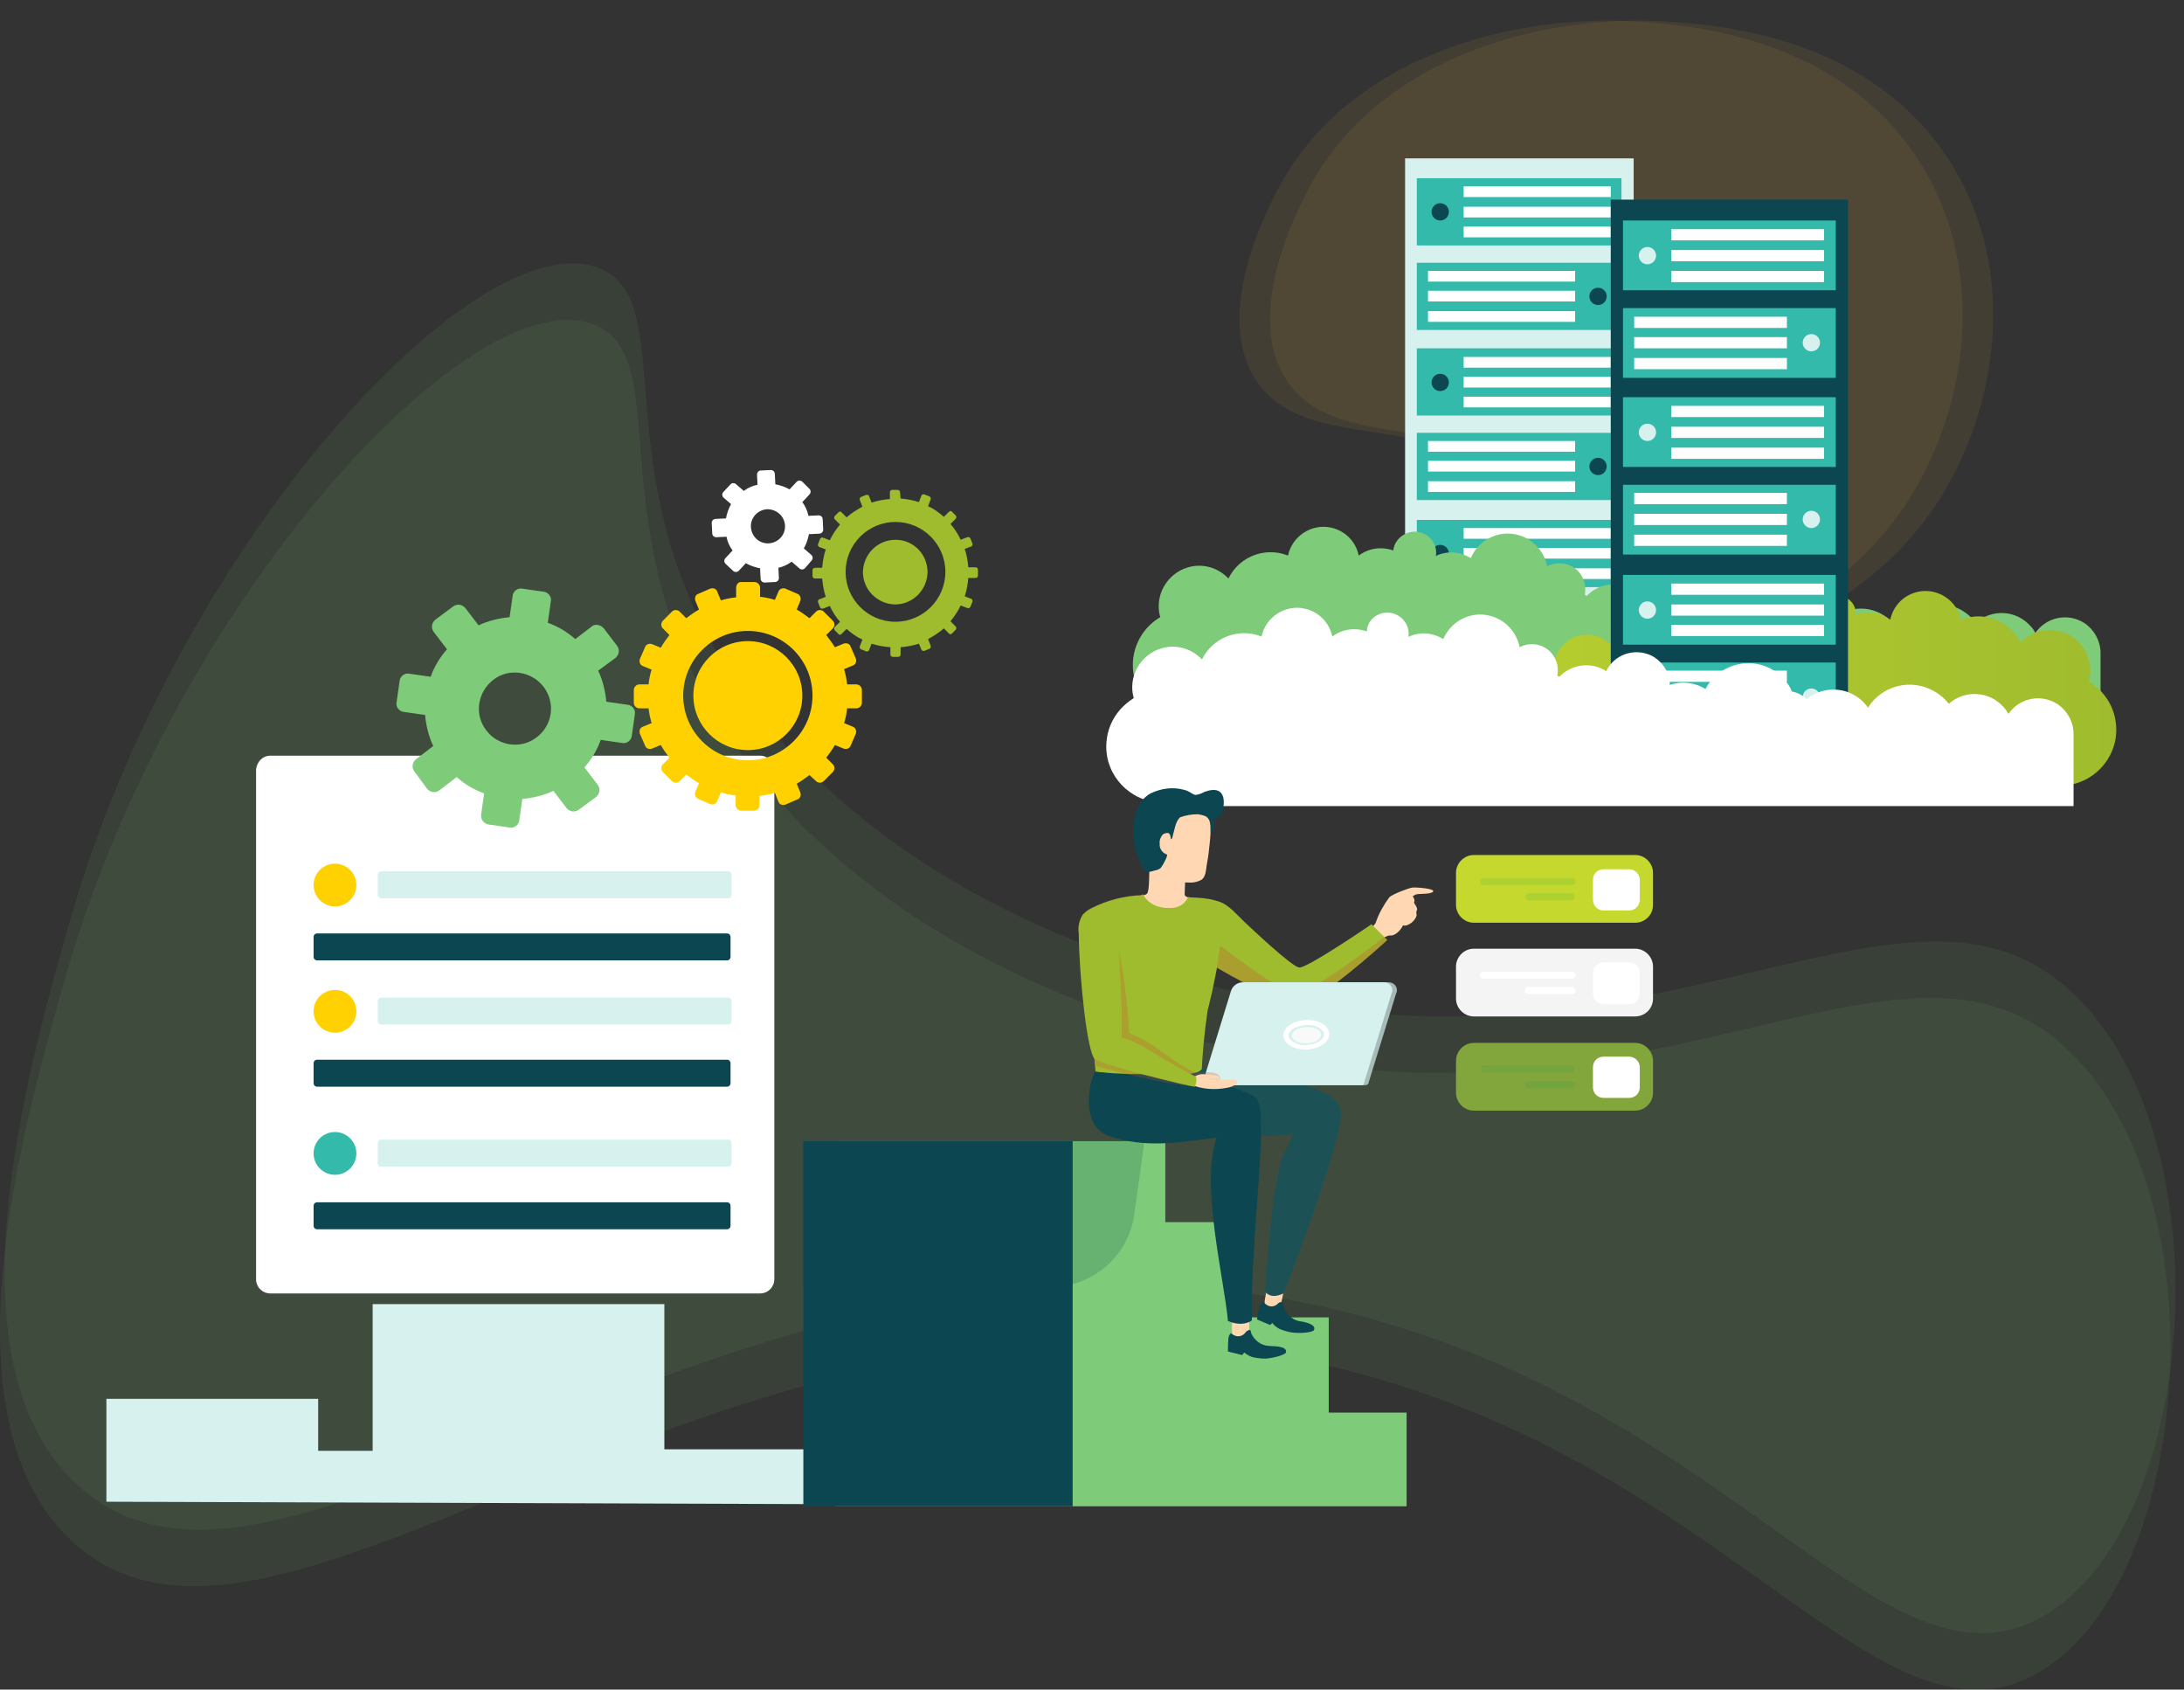 <?xml version="1.0" encoding="utf-8"?>
<!-- Generator: Adobe Illustrator 21.1.0, SVG Export Plug-In . SVG Version: 6.00 Build 0)  -->
<svg version="1.1" id="Layer_1" xmlns="http://www.w3.org/2000/svg" xmlns:xlink="http://www.w3.org/1999/xlink" x="0px" y="0px"
	 viewBox="0 0 429 331.8" style="enable-background:new 0 0 429 331.8;" xml:space="preserve">
<rect x="0" y="0" width="429" height="331.8" fill="#333333" stroke="none"/>
<style type="text/css">
	.st0{opacity:9.000000e-02;fill:#7ECC79;enable-background:new    ;}
	.st1{opacity:8.000000e-02;}
	.st2{fill:#F4BB3A;}
	.st3{fill:#D6F1EE;}
	.st4{fill:#33BAAA;}
	.st5{fill:#FFFFFF;}
	.st6{fill:#0B4651;}
	.st7{fill:#7ECC79;}
	.st8{fill:url(#SVGID_1_);}
	.st9{opacity:0.2;fill:#0B4651;enable-background:new    ;}
	.st10{fill:#FFD100;}
	.st11{fill:#9FBC2E;}
	.st12{fill:#FFD7B3;}
	.st13{fill:#1C5256;}
	.st14{opacity:0.25;fill:#CE4A30;enable-background:new    ;}
	.st15{opacity:0.7;fill:#D6F1EE;enable-background:new    ;}
	.st16{opacity:0.25;}
	.st17{fill:#CE4A30;}
	.st18{fill:#F9F9F9;}
	.st19{fill:#C4D82E;}
	.st20{opacity:0.12;fill:#009649;enable-background:new    ;}
	.st21{fill:#F4F4F4;}
	.st22{fill:#82A53C;}
</style>
<title>cloud-migration</title>
<g>
	<g id="Layer_32">
		<path class="st0" d="M12.7,192.4C34,117.5,93.1,54.2,116.8,63.8c15.8,6.4,0.6,39.7,24.6,78c27.6,44,78.8,58.2,93.4,62.3
			c86.9,24.1,136.7-27.8,169.9,0.7c32.4,27.9,26.5,107.3-5.1,124.1c-31.4,16.7-61.2-43-139.5-60.9
			c-117.6-26.9-204.4,72.6-245.8,34.8C-11.8,278.9,4.2,222.5,12.7,192.4z"/>
		<path class="st0" d="M13.6,181.3C34.9,106.3,94,43.1,117.8,52.7c15.8,6.4,0.6,39.7,24.6,78c27.6,44,78.8,58.2,93.4,62.3
			c86.9,24.1,136.7-27.8,169.9,0.7c32.4,27.9,26.5,107.3-5.1,124.1c-31.4,16.7-61.2-43-139.5-60.9
			c-117.6-26.9-204.4,72.6-245.8,34.8C-10.9,267.8,5.1,211.3,13.6,181.3z"/>
		<g class="st1">
			<path class="st2" d="M309.5,127.1c1-8.8,0.9-21.6-6.9-30.9c-14-16.4-39.8-6.5-49.8-21.4c-9.6-14.4,4.5-38.3,5.7-40.3
				c15.2-25.1,47.6-31.9,69.9-30.2c9.8,0.7,39.3,3,54.8,27.7c13.5,21.5,9.2,49-3.1,67.4C365.2,121.5,337.3,132.4,309.5,127.1z"/>
		</g>
		<g class="st1">
			<path class="st2" d="M303.5,127.1c1-8.8,0.9-21.6-6.9-30.9c-14-16.4-39.8-6.5-49.8-21.4c-9.6-14.4,4.5-38.3,5.7-40.3
				c15.2-25.1,47.6-31.9,69.9-30.2c9.8,0.7,39.3,3,54.8,27.7c13.5,21.5,9.2,49-3.1,67.4C359.2,121.5,331.3,132.4,303.5,127.1z"/>
		</g>
		<rect x="276" y="31.1" class="st3" width="44.9" height="107.5"/>
		<rect x="278.3" y="35" class="st4" width="40.2" height="13.2"/>
		<rect x="287.5" y="40.6" class="st5" width="28.9" height="2.1"/>
		<rect x="287.5" y="36.6" class="st5" width="28.9" height="2.1"/>
		<rect x="287.5" y="44.5" class="st5" width="28.9" height="2.1"/>
		<circle class="st6" cx="282.9" cy="41.6" r="1.7"/>
		<rect x="278.3" y="51.6" class="st4" width="40.2" height="13.2"/>
		<rect x="280.5" y="57.1" class="st5" width="28.9" height="2.1"/>
		<rect x="280.5" y="53.2" class="st5" width="28.9" height="2.1"/>
		<rect x="280.5" y="61.1" class="st5" width="28.9" height="2.1"/>
		<circle class="st6" cx="313.9" cy="58.2" r="1.7"/>
		<rect x="278.3" y="68.4" class="st4" width="40.2" height="13.2"/>
		<rect x="287.5" y="74" class="st5" width="28.9" height="2.1"/>
		<rect x="287.5" y="70.1" class="st5" width="28.9" height="2.1"/>
		<rect x="287.5" y="77.9" class="st5" width="28.9" height="2.1"/>
		<circle class="st6" cx="282.9" cy="75.1" r="1.7"/>
		<rect x="278.3" y="85" class="st4" width="40.2" height="13.2"/>
		<rect x="280.5" y="90.5" class="st5" width="28.9" height="2.1"/>
		<rect x="280.5" y="86.6" class="st5" width="28.9" height="2.1"/>
		<rect x="280.5" y="94.5" class="st5" width="28.9" height="2.1"/>
		<circle class="st6" cx="313.9" cy="91.6" r="1.7"/>
		<rect x="278.3" y="102.1" class="st4" width="40.2" height="13.2"/>
		<rect x="287.5" y="107.6" class="st5" width="28.9" height="2.1"/>
		<rect x="287.5" y="103.7" class="st5" width="28.9" height="2.1"/>
		<rect x="287.5" y="111.6" class="st5" width="28.9" height="2.1"/>
		<circle class="st6" cx="282.9" cy="108.7" r="1.7"/>
		<rect x="278.3" y="118.6" class="st4" width="40.2" height="13.2"/>
		<rect x="280.5" y="124.2" class="st5" width="28.9" height="2.1"/>
		<rect x="280.5" y="120.2" class="st5" width="28.9" height="2.1"/>
		<rect x="280.5" y="128.1" class="st5" width="28.9" height="2.1"/>
		<circle class="st6" cx="313.9" cy="125.2" r="1.7"/>
		<path class="st7" d="M277.9,104.4c2.3,0,4.2,1.9,4.2,4.1c0,0.2,0,0.5-0.1,0.7c2.2-1.1,4.8-0.9,6.9,0.4c1.7-4,6.3-5.9,10.3-4.2
			c2.4,1,4.2,3.2,4.7,5.8c2.5-1.3,5.6-0.4,6.9,2.1c0.6,1.1,0.7,2.3,0.5,3.5l0.4,0.2c2.4-2.5,6.3-3,9.2-1.1c1.6-3.3,5.5-4.7,8.8-3.1
			c2.2,1.1,3.7,3.3,3.7,5.8c2.3-0.8,4.9-0.5,7,0.8c2.4-4.6,8.2-6.4,12.8-4c1.9,1,3.4,2.6,4.2,4.5c1.1,0.2,2,0.7,2.9,1.5
			c3.5-2.9,8.7-2.4,11.6,1.1c0.2,0.2,0.3,0.4,0.4,0.6c2.8-4.5,8.8-5.9,13.3-3.1c1,0.6,1.8,1.4,2.5,2.3c3.2-2.8,8-2.5,10.8,0.7
			c0.4,0.4,0.7,0.9,0.9,1.3c2.2-3.2,6.5-4,9.7-1.9c1.9,1.3,3.1,3.5,3.1,5.8v14.2H232.2v-0.8c-6-0.7-10.3-6.2-9.6-12.3
			c0.4-3.4,2.4-6.4,5.3-8.1c-1.2-4.2,1.3-8.6,5.5-9.8c2.8-0.8,5.8,0,7.9,2.2c2.1-4.3,7.2-6.3,11.7-4.5c0.8-3.8,4.6-6.3,8.4-5.5
			c2.8,0.6,4.9,2.7,5.5,5.5c2-1.5,4.5-1.8,6.8-1C273.8,106.2,275.7,104.4,277.9,104.4z"/>
		
			<linearGradient id="SVGID_1_" gradientUnits="userSpaceOnUse" x1="226.1" y1="226.518" x2="415.92" y2="226.518" gradientTransform="matrix(1 0 0 -1 0 362.11)">
			<stop  offset="0" style="stop-color:#C4D82E"/>
			<stop  offset="1" style="stop-color:#9FBC2E"/>
		</linearGradient>
		<path class="st8" d="M360.7,116.9c-2.3,0-4.2,1.9-4.2,4.1c0,0.2,0,0.5,0.1,0.7c-2.2-1.1-4.8-0.9-6.9,0.4c-1.7-4-6.3-5.9-10.3-4.2
			c-2.4,1-4.2,3.2-4.7,5.8c-2.5-1.3-5.6-0.4-6.9,2.1c-0.6,1.1-0.7,2.3-0.5,3.5l-0.4,0.2c-2.4-2.5-6.3-3-9.2-1.1
			c-1.6-3.3-5.5-4.7-8.8-3.1c-2.2,1.1-3.7,3.3-3.7,5.8c-2.3-0.8-4.9-0.5-7,0.8c-2.4-4.6-8.2-6.4-12.8-4c-1.9,1-3.4,2.6-4.2,4.5
			c-1.1,0.2-2,0.7-2.9,1.5c-3.5-2.9-8.7-2.4-11.6,1.1c-0.2,0.2-0.3,0.4-0.4,0.6c-2.8-4.5-8.7-5.9-13.3-3.1c-1,0.6-1.9,1.4-2.6,2.3
			c-3.2-2.8-8-2.5-10.8,0.7c-0.4,0.4-0.7,0.9-0.9,1.3c-2.2-3.2-6.5-4-9.7-1.9c-1.9,1.3-3.1,3.5-3.1,5.8V155h180.2v-0.8
			c6-0.8,10.3-6.3,9.5-12.3c-0.4-3.4-2.4-6.3-5.3-8.1c1.2-4.2-1.3-8.6-5.5-9.8c-2.8-0.8-5.8,0-7.9,2.2c-2.1-4.3-7.2-6.3-11.7-4.5
			c-0.8-3.8-4.6-6.3-8.4-5.5c-2.8,0.6-4.9,2.7-5.5,5.5c-2-1.5-4.5-1.8-6.8-1C364.7,118.6,362.9,116.9,360.7,116.9z"/>
		<rect x="316.4" y="39.2" class="st6" width="46.6" height="111.6"/>
		<rect x="318.8" y="43.3" class="st4" width="41.8" height="13.7"/>
		<rect x="328.3" y="49.1" class="st5" width="30" height="2.2"/>
		<rect x="328.3" y="45" class="st5" width="30" height="2.2"/>
		<rect x="328.3" y="53.2" class="st5" width="30" height="2.2"/>
		<circle class="st3" cx="323.6" cy="50.2" r="1.7"/>
		<rect x="318.8" y="60.5" class="st4" width="41.8" height="13.7"/>
		<rect x="321" y="66.2" class="st5" width="30" height="2.2"/>
		<rect x="321" y="62.2" class="st5" width="30" height="2.2"/>
		<rect x="321" y="70.3" class="st5" width="30" height="2.2"/>
		<circle class="st3" cx="355.8" cy="67.3" r="1.7"/>
		<rect x="318.8" y="78" class="st4" width="41.8" height="13.7"/>
		<rect x="328.3" y="83.8" class="st5" width="30" height="2.2"/>
		<rect x="328.3" y="79.7" class="st5" width="30" height="2.2"/>
		<rect x="328.3" y="87.9" class="st5" width="30" height="2.2"/>
		<circle class="st3" cx="323.6" cy="84.9" r="1.7"/>
		<rect x="318.8" y="95.2" class="st4" width="41.8" height="13.7"/>
		<rect x="321" y="100.9" class="st5" width="30" height="2.2"/>
		<rect x="321" y="96.8" class="st5" width="30" height="2.2"/>
		<rect x="321" y="105" class="st5" width="30" height="2.2"/>
		<circle class="st3" cx="355.8" cy="102" r="1.7"/>
		<rect x="318.8" y="112.9" class="st4" width="41.8" height="13.7"/>
		<rect x="328.3" y="118.7" class="st5" width="30" height="2.2"/>
		<rect x="328.3" y="114.6" class="st5" width="30" height="2.2"/>
		<rect x="328.3" y="122.7" class="st5" width="30" height="2.2"/>
		<circle class="st3" cx="323.6" cy="119.8" r="1.7"/>
		<rect x="318.8" y="130.1" class="st4" width="41.8" height="13.7"/>
		<rect x="321" y="135.8" class="st5" width="30" height="2.2"/>
		<rect x="321" y="131.7" class="st5" width="30" height="2.2"/>
		<rect x="321" y="139.9" class="st5" width="30" height="2.2"/>
		<circle class="st3" cx="355.8" cy="136.9" r="1.7"/>
		<path class="st5" d="M272.5,120.3c2.3,0,4.2,1.9,4.2,4.1c0,0.2,0,0.5-0.1,0.7c2.2-1.1,4.8-0.9,6.9,0.4c1.7-4,6.3-5.9,10.3-4.2
			c2.4,1,4.2,3.2,4.7,5.8c2.5-1.3,5.6-0.4,6.9,2.1c0.6,1.1,0.7,2.3,0.5,3.5l0.4,0.2c2.4-2.5,6.3-3,9.2-1.1c1.6-3.3,5.5-4.6,8.8-3.1
			c2.2,1.1,3.7,3.3,3.7,5.8c2.3-0.8,4.9-0.5,7,0.8c2.4-4.6,8.2-6.4,12.8-4c1.9,1,3.4,2.6,4.2,4.5c1.1,0.2,2,0.7,2.9,1.5
			c3.5-2.9,8.7-2.4,11.6,1.1c0.2,0.2,0.3,0.4,0.4,0.6c2.8-4.5,8.7-5.9,13.3-3.1c1,0.6,1.9,1.4,2.6,2.3c3.2-2.8,8-2.5,10.8,0.7
			c0.4,0.4,0.7,0.9,0.9,1.3c2.2-3.2,6.5-4,9.7-1.9c1.9,1.3,3.1,3.5,3.1,5.8v14.2H226.9v-0.8c-6-0.8-10.3-6.3-9.5-12.3
			c0.4-3.4,2.4-6.3,5.3-8.1c-1.2-4.2,1.3-8.6,5.5-9.8c2.8-0.8,5.8,0,7.9,2.2c2.1-4.3,7.2-6.3,11.7-4.5c0.8-3.8,4.6-6.3,8.4-5.5
			c2.8,0.6,4.9,2.7,5.5,5.5c2-1.5,4.5-1.8,6.8-1C268.5,122,270.3,120.3,272.5,120.3z"/>
		<g id="Group-43">
			<polygon id="Path-321" class="st3" points="20.9,294.9 20.9,274.7 62.5,274.7 62.5,284.9 73.2,284.9 73.2,256.1 130.5,256.1 
				130.5,284.6 167.7,284.6 167.7,295.4 			"/>
			<polygon id="Path-274" class="st7" points="164.1,295.8 164.1,224.1 228.9,224.1 228.9,240 245.2,240 245.2,258.7 261,258.7 
				261,277.4 276.3,277.4 276.3,295.8 			"/>
			<polygon id="Path-274-Copy" class="st6" points="157.8,295.8 157.8,224.1 210.7,224.1 210.7,295.8 			"/>
			<path id="Combined-Shape" class="st9" d="M224.8,224.1l-2,14.4c-1.1,8.1-8.1,14.2-16.3,14.2h-48.8v-28.6H224.8z"/>
		</g>
		<path class="st5" d="M53.1,148.4h96.2c1.5,0,2.8,1.2,2.8,2.8v100c0,1.5-1.2,2.8-2.8,2.8H53.1c-1.5,0-2.8-1.2-2.8-2.8v-100
			C50.4,149.6,51.6,148.4,53.1,148.4z"/>
		<circle class="st10" cx="65.8" cy="198.6" r="4.2"/>
		<path class="st3" d="M74.9,195.9H143c0.4,0,0.7,0.3,0.7,0.7v3.9c0,0.4-0.3,0.7-0.7,0.7H74.9c-0.4,0-0.7-0.3-0.7-0.7v-3.9
			C74.2,196.2,74.5,195.9,74.9,195.9z"/>
		<path class="st6" d="M62.3,208.1h80.5c0.4,0,0.7,0.3,0.7,0.7v3.9c0,0.4-0.3,0.7-0.7,0.7H62.3c-0.4,0-0.7-0.3-0.7-0.7v-3.9
			C61.6,208.4,61.9,208.1,62.3,208.1z"/>
		<circle class="st10" cx="65.8" cy="173.8" r="4.2"/>
		<path class="st3" d="M74.9,171.1H143c0.4,0,0.7,0.3,0.7,0.7v3.9c0,0.4-0.3,0.7-0.7,0.7H74.9c-0.4,0-0.7-0.3-0.7-0.7v-3.9
			C74.2,171.4,74.5,171.1,74.9,171.1z"/>
		<path class="st6" d="M62.3,183.3h80.5c0.4,0,0.7,0.3,0.7,0.7v3.9c0,0.4-0.3,0.7-0.7,0.7H62.3c-0.4,0-0.7-0.3-0.7-0.7V184
			C61.6,183.6,61.9,183.3,62.3,183.3z"/>
		<circle class="st4" cx="65.8" cy="226.5" r="4.2"/>
		<path class="st3" d="M74.9,223.8H143c0.4,0,0.7,0.3,0.7,0.7v3.9c0,0.4-0.3,0.7-0.7,0.7H74.9c-0.4,0-0.7-0.3-0.7-0.7v-3.9
			C74.2,224.1,74.5,223.8,74.9,223.8z"/>
		<path class="st6" d="M62.3,236.1h80.5c0.4,0,0.7,0.3,0.7,0.7v3.9c0,0.4-0.3,0.7-0.7,0.7H62.3c-0.4,0-0.7-0.3-0.7-0.7v-3.9
			C61.6,236.4,61.9,236.1,62.3,236.1z"/>
		<circle class="st5" cx="132.4" cy="158.3" r="1.6"/>
		<circle class="st5" cx="138.1" cy="158.3" r="1.6"/>
		<circle class="st5" cx="143.8" cy="158.3" r="1.6"/>
		<path class="st10" d="M145.7,114.3h2.5c0.6,0,1.1,0.5,1.1,1.1v1.8c1,0.1,2,0.3,2.9,0.6l0.7-1.6c0.2-0.6,0.9-0.8,1.4-0.6l0,0l2.3,1
			c0.6,0.2,0.8,0.9,0.6,1.4l0,0l-0.7,1.7c0.9,0.5,1.7,1.1,2.5,1.7l1.3-1.3c0.4-0.4,1.1-0.4,1.5,0l1.8,1.8c0.4,0.4,0.4,1.1,0,1.5
			l-1.3,1.3c0.6,0.8,1.2,1.6,1.7,2.4l1.7-0.7c0.6-0.2,1.2,0,1.4,0.6c0,0,0,0,0,0l0,0l1,2.3c0.2,0.6,0,1.2-0.6,1.4c0,0,0,0,0,0l0,0
			l-1.7,0.7c0.3,1,0.5,2,0.6,3h1.8c0.6,0,1.1,0.5,1.1,1.1v2.5c0,0.6-0.5,1.1-1.1,1.1h-1.8c-0.1,1-0.3,2-0.6,2.9l1.7,0.7
			c0.6,0.2,0.8,0.9,0.6,1.4l0,0l-1,2.3c-0.2,0.6-0.9,0.8-1.4,0.6l0,0l-1.7-0.7c-0.5,0.9-1.1,1.7-1.7,2.5l1.3,1.3
			c0.4,0.4,0.4,1.1,0,1.5l-1.8,1.8c-0.4,0.4-1.1,0.4-1.5,0l-1.3-1.2c-0.8,0.6-1.6,1.2-2.5,1.7l0.7,1.7c0.2,0.6,0,1.2-0.6,1.4
			c0,0,0,0,0,0l0,0l-2.3,1c-0.6,0.2-1.2,0-1.4-0.6c0,0,0,0,0,0l0,0l-0.7-1.7c-1,0.3-2,0.5-3,0.6v1.8c0,0.6-0.5,1.1-1.1,1.1h-2.5
			c-0.6,0-1.1-0.5-1.1-1.1v-1.9c-1-0.1-2-0.3-2.9-0.6l-0.7,1.7c-0.2,0.6-0.9,0.8-1.4,0.6l0,0l-2.3-1c-0.6-0.2-0.8-0.9-0.6-1.4l0,0
			l0.7-1.7c-0.9-0.5-1.7-1.1-2.5-1.7l-1.3,1.3c-0.4,0.4-1.1,0.4-1.5,0l-1.8-1.8c-0.4-0.4-0.4-1.1,0-1.5l1.3-1.3
			c-0.6-0.8-1.2-1.6-1.7-2.5l-1.7,0.7c-0.6,0.2-1.2,0-1.4-0.6c0,0,0,0,0,0l0,0l-1-2.3c-0.2-0.6,0-1.2,0.6-1.4c0,0,0,0,0,0l0,0
			l1.7-0.7c-0.3-1-0.5-2-0.6-2.9h-1.8c-0.6,0-1.1-0.5-1.1-1.1v-2.5c0-0.6,0.5-1.1,1.1-1.1h1.8c0.1-1,0.3-2,0.6-2.9l-1.7-0.7
			c-0.6-0.2-0.8-0.9-0.6-1.4l1-2.3c0.2-0.6,0.9-0.8,1.4-0.6l0,0l1.7,0.7c0.5-0.9,1.1-1.7,1.7-2.5l-1.3-1.3c-0.4-0.4-0.4-1.1,0-1.5
			l1.8-1.8c0.4-0.4,1.1-0.4,1.5,0l1.3,1.3c0.8-0.6,1.6-1.2,2.5-1.7l-0.7-1.7c-0.2-0.6,0-1.2,0.6-1.4c0,0,0,0,0,0l0,0l2.3-1
			c0.6-0.2,1.2,0,1.4,0.6c0,0,0,0,0,0l0,0l0.7,1.7c1-0.3,2-0.5,3-0.6v-1.8C144.6,114.7,145.1,114.2,145.7,114.3L145.7,114.3z
			 M146.9,125.9c-5.9,0-10.7,4.8-10.7,10.7s4.8,10.7,10.7,10.7c5.9,0,10.7-4.8,10.7-10.7C157.6,130.7,152.8,125.9,146.9,125.9
			C146.9,125.9,146.9,125.9,146.9,125.9L146.9,125.9z M146.9,127.7c-4.9,0-8.9,4-8.9,8.9s4,8.9,8.9,8.9s8.9-4,8.9-8.9l0,0
			C155.9,131.7,151.9,127.7,146.9,127.7z M146.9,123.9c-7,0-12.7,5.7-12.7,12.7s5.7,12.7,12.7,12.7s12.7-5.7,12.7-12.7l0,0l0,0
			C159.6,129.6,153.9,123.9,146.9,123.9L146.9,123.9z"/>
		<path class="st11" d="M176.9,97.9c1.2,0.1,2.4,0.3,3.6,0.7l0.5-1.3c0.1-0.2,0.4-0.3,0.6-0.2l1,0.4c0.2,0.1,0.3,0.4,0.2,0.6
			l-0.5,1.3c1.1,0.5,2.1,1.2,3.1,2.1l1-1c0.2-0.2,0.5-0.2,0.6,0l0.7,0.7c0.2,0.2,0.2,0.5,0,0.7l-1,1c0.8,0.9,1.5,2,2,3.1l1.3-0.5
			c0.2-0.1,0.5,0,0.6,0.2l0.4,1c0.1,0.2,0,0.5-0.2,0.6l-1.3,0.5c0.4,1.2,0.6,2.4,0.7,3.6h1.4c0.3,0,0.5,0.2,0.5,0.5v0v1.1
			c0,0.3-0.2,0.5-0.5,0.5l0,0h-1.4c-0.1,1.2-0.3,2.4-0.7,3.6l1.3,0.5c0.2,0.1,0.3,0.4,0.2,0.6l-0.4,1c-0.1,0.2-0.4,0.3-0.6,0.2
			l-1.3-0.5c-0.5,1.1-1.2,2.1-2,3.1l1,1c0.2,0.2,0.2,0.5,0,0.7l-0.7,0.7c-0.2,0.2-0.5,0.2-0.6,0l-1-1c-0.9,0.8-2,1.5-3.1,2.1
			l0.5,1.3c0.1,0.2,0,0.5-0.2,0.6l-1,0.4c-0.2,0.1-0.5,0-0.6-0.2l-0.5-1.2c-1.2,0.4-2.4,0.6-3.6,0.7v1.4c0,0.3-0.2,0.5-0.5,0.5l0,0
			h-1c-0.3,0-0.5-0.2-0.5-0.5v0v-1.4c-1.2-0.1-2.5-0.3-3.7-0.7l-0.5,1.3c-0.1,0.2-0.4,0.3-0.6,0.2l-1-0.4c-0.2-0.1-0.3-0.4-0.2-0.6
			l0.5-1.3c-1.1-0.5-2.1-1.2-3.1-2.1l-1,1c-0.2,0.2-0.5,0.2-0.6,0l-0.7-0.7c-0.2-0.2-0.2-0.5,0-0.7l1-1c-0.8-0.9-1.5-2-2-3.1
			l-1.3,0.5c-0.2,0.1-0.5,0-0.6-0.2l-0.4-1c-0.1-0.2,0-0.5,0.2-0.6l1.3-0.5c-0.4-1.2-0.6-2.4-0.7-3.6h-1.4c-0.3,0-0.5-0.2-0.5-0.5v0
			v-1.1c0-0.3,0.2-0.5,0.5-0.5l0,0h1.4c0.1-1.2,0.3-2.4,0.7-3.6l-1.3-0.5c-0.2-0.1-0.3-0.4-0.2-0.6l0.4-1c0.1-0.2,0.4-0.3,0.6-0.2
			l1.3,0.5c0.5-1.1,1.2-2.1,2-3.1l-1-1c-0.2-0.2-0.2-0.5,0-0.7l0.7-0.7c0.2-0.2,0.5-0.2,0.6,0l1,1c0.9-0.8,2-1.5,3.1-2.1l-0.5-1.3
			c-0.1-0.2,0-0.5,0.2-0.6l1-0.4c0.2-0.1,0.5,0,0.6,0.2l0.5,1.3c1.2-0.4,2.4-0.6,3.6-0.7v-1.3c0-0.3,0.2-0.5,0.5-0.5l0,0h1
			c0.3,0,0.5,0.2,0.5,0.5v0L176.9,97.9L176.9,97.9z M175.9,106c-3.5,0-6.3,2.8-6.4,6.3c0,3.5,2.8,6.3,6.3,6.4c3.5,0,6.3-2.8,6.4-6.3
			l0,0C182.2,108.8,179.4,106,175.9,106C175.9,106,175.9,106,175.9,106z M175.9,108.5c-2.1,0-3.8,1.7-3.8,3.8c0,2.1,1.7,3.8,3.8,3.8
			c2.1,0,3.8-1.7,3.8-3.8C179.7,110.3,178,108.6,175.9,108.5C175.9,108.5,175.9,108.5,175.9,108.5z M175.9,102.5
			c-5.4,0-9.8,4.4-9.8,9.8c0,5.4,4.4,9.8,9.8,9.8s9.8-4.4,9.8-9.8l0,0C185.7,106.9,181.3,102.5,175.9,102.5L175.9,102.5z"/>
		<path class="st5" d="M149.4,92.4l2-0.1c0.4,0,0.8,0.3,0.8,0.8c0,0,0,0,0,0l0,0l0.1,2c1,0.2,1.9,0.5,2.8,1l1.4-1.5
			c0.3-0.3,0.8-0.3,1.1,0L159,96c0.3,0.3,0.3,0.8,0,1.1l-1.4,1.5c0.6,0.8,1,1.7,1.2,2.7l2-0.1c0.4,0,0.8,0.3,0.8,0.8c0,0,0,0,0,0
			l0,0l0.1,2c0,0.4-0.3,0.8-0.8,0.8c0,0,0,0,0,0l0,0l-2,0.1c-0.2,1-0.5,1.9-1,2.8l1.5,1.3c0.3,0.3,0.3,0.8,0,1.1l-1.3,1.5
			c-0.3,0.3-0.8,0.3-1.1,0l-1.5-1.3c-0.8,0.6-1.7,1-2.6,1.2l0.1,2c0,0.4-0.3,0.8-0.8,0.8c0,0,0,0,0,0l0,0l-2,0.1
			c-0.4,0-0.8-0.3-0.8-0.8c0,0,0,0,0,0l0,0l-0.1-2c-1-0.2-1.9-0.5-2.8-1l-1.4,1.5c-0.3,0.3-0.8,0.3-1.1,0l-1.5-1.4
			c-0.3-0.3-0.3-0.8,0-1.1l1.4-1.5c-0.6-0.8-1-1.7-1.2-2.7l-2,0.1c-0.4,0-0.8-0.3-0.8-0.8c0,0,0,0,0,0l0,0l-0.1-2
			c0-0.4,0.3-0.8,0.8-0.8c0,0,0,0,0,0l0,0l2-0.1c0.2-1,0.5-1.9,1-2.8l-1.5-1.3c-0.3-0.3-0.3-0.8,0-1.1l1.4-1.5
			c0.3-0.3,0.8-0.3,1.1,0l1.5,1.3c0.8-0.6,1.7-1,2.7-1.2l-0.1-2C148.7,92.8,149,92.4,149.4,92.4C149.5,92.4,149.5,92.4,149.4,92.4
			L149.4,92.4L149.4,92.4z M150.7,100c-1.8,0.1-3.3,1.6-3.2,3.5c0.1,1.8,1.6,3.3,3.5,3.2c1.8-0.1,3.3-1.6,3.2-3.5
			C154.1,101.4,152.6,100,150.7,100C150.7,100,150.7,100,150.7,100L150.7,100z"/>
		<path class="st7" d="M118.6,123.4l2.6,3.4c0.6,0.8,0.4,1.8-0.3,2.4l-3.4,2.5c0.9,1.9,1.4,4,1.6,6.1l4.2,0.6c0.9,0.1,1.6,1,1.4,1.9
			l-0.6,4.2c-0.1,0.9-1,1.6-1.9,1.4l-4.2-0.6c-0.7,2-1.8,3.8-3.2,5.4l2.6,3.4c0.6,0.8,0.4,1.8-0.3,2.4l-3.4,2.5
			c-0.8,0.6-1.8,0.4-2.4-0.3l-2.6-3.4c-1.9,0.9-4,1.4-6.1,1.6l-0.6,4.2c-0.1,0.9-1,1.6-1.9,1.4l-4.2-0.6c-0.9-0.2-1.5-1-1.4-1.9
			l0.6-4.2c-2-0.7-3.8-1.8-5.4-3.2l-3.4,2.6c-0.8,0.6-1.8,0.4-2.4-0.3l-2.5-3.4c-0.6-0.8-0.4-1.8,0.3-2.4l3.4-2.6
			c-0.9-1.9-1.4-4-1.6-6.1l-4.2-0.6c-0.9-0.1-1.6-1-1.4-1.9l0.6-4.2c0.1-0.9,1-1.6,1.9-1.4l4.2,0.6c0.7-2,1.8-3.8,3.2-5.4l-2.6-3.4
			c-0.6-0.8-0.4-1.8,0.3-2.4l3.5-2.6c0.8-0.6,1.8-0.4,2.4,0.3l2.6,3.4c1.9-0.9,4-1.4,6.1-1.6l0.6-4.2c0.1-0.9,1-1.6,1.9-1.4l4.2,0.6
			c0.9,0.1,1.6,1,1.4,1.9c0,0,0,0,0,0l-0.6,4.2c2,0.7,3.8,1.8,5.4,3.2l3.4-2.6C117,122.5,118,122.7,118.6,123.4L118.6,123.4z
			 M106.8,134.9c-2.4-3.1-6.8-3.8-9.9-1.4s-3.8,6.8-1.4,9.9c2.3,3.1,6.8,3.8,9.9,1.4C108.5,142.5,109.2,138.1,106.8,134.9
			C106.8,134.9,106.8,134.9,106.8,134.9L106.8,134.9z"/>
		<path class="st12" d="M267.5,183.7c0,0,2.7-1.9,2.8-2.7c0.6-1.7,1.5-3.3,2.6-4.8c0.6-0.6,3.8-1.8,4.5-1.9s4.6,0.2,4.1,0.8
			s-3,0.3-3.5,0.6l-0.5,0.3c0,0,0.5,0.7,0.3,1.1s0.8,1,0.5,1.7s0.2,0.6-0.2,1.4c-0.6,1.2-2.1,1.8-2.5,1.5c-0.3,0.7-1.4,2.1-2.5,2
			s-3.6,2.3-3.6,2.3"/>
		<path class="st12" d="M225.8,170c-0.1,1.8,0,5-0.5,5.5s-2.2,0.4-2.2,0.4s6.1,7.7,6.6,7.3s7.7-6.3,6.1-6.6s-3.2-0.2-3.1-1.1
			l0.1-2.5"/>
		<path class="st11" d="M218.8,211c0,0,11.9,1.4,14.6,1.4s2.6-1.4,2.6-1.4c0.2-4.2,0.6-8.3,1.2-12.5c0.5-2.2,0.8-3.1,1.2-5.2
			c1-4.7,1-5.6,2.1-11.5l-7.1-5.7c-0.6,1.5-2.1,2.3-3.7,2.2c-4,0.1-5.2-2.7-5.2-2.7l-9.6,6.4l-0.9,15.6l1.2,12.8"/>
		<path class="st12" d="M225.6,168.3c0.2,0.9,0.5,1.8,0.8,2.7c0.4,1.4,1.8,2.4,3.3,2.2l3.6,0.1c1,0.1,2-0.1,2.8-0.6
			c0.7-0.6,0.8-1.7,0.9-2.6c0.2-1.1,0.4-2.3,0.5-3.4c0.3-2.3,0.4-4.5,0.3-6.8c0-0.3,0-0.6-0.1-0.9c0-0.1-0.1-0.2-0.2-0.3
			c-0.1-0.1-0.3-0.2-0.4-0.2c-2.3-0.4-4.6-0.5-6.9-0.4c-1.6-0.1-3.2,0.3-4.6,1.2c-1.2,1.1-2,2.6-2.4,4.1c-0.1,0.2-0.1,0.6,0.1,0.7"
			/>
		<path class="st12" d="M252.2,253.3c-0.2,1.1-0.4,2.1-0.7,3.2c-0.3,0.8-3,0.1-3.1-0.5s0.8-4.4,0.8-4.4"/>
		<path class="st6" d="M247.4,256.6c-0.2,0.9-0.5,2.5-0.5,2.5l2.6,1.1l0.4-0.4c0.4,0.5,0.9,0.9,1.5,1.2c0.8,0.3,1.7,0.6,2.6,0.7
			c2.3,0.2,4-0.2,4.1-0.5c0.6-1.3-2.5-1.7-3.1-1.8c-1.4-0.4-2.5-1.5-2.9-2.9c-0.1-0.7,0-0.8-0.4-0.8c-0.3,0-0.5,0.1-0.7,0.3
			c-0.5,0.5-1.2,0.7-1.9,0.4c-0.4-0.2-0.7-0.4-0.9-0.8C247.9,255.8,247.5,256.2,247.4,256.6z"/>
		<g>
			<path class="st13" d="M240.5,222.4c4.5,0.8,9,0.9,13.5,0.3c-0.6,1.7-2,3.8-2.6,6.2c-1.8,7.8-2.4,18.2-2.9,24.7
				c0,0,0.9,1.7,3.6,0.4c4.1-10.2,11.4-30.9,11.3-35.4c-0.1-5.7-14.4-7.1-24.8-8.5"/>
			<path class="st13" d="M222.3,211c-3.3,2.4,18.2,11.4,18.2,11.4c2.3,0.5,4.7,0.7,7.1,0.7c0.2-0.4,0.4-0.9,0.5-1.3
				c0.1-0.6,0.1-1.3,0.2-1.9c0.3-1.2,1.1-2.3,2.1-2.9c1.1-0.6,2.3-1,3.5-1.1c2.7-0.3,5.3-0.3,8-0.1c-6.5-4.8-19.7-5.4-25.9-5.8
				C234.9,211.9,222.8,210.7,222.3,211z"/>
		</g>
		<path class="st12" d="M245.4,258.7c0,1.1,0,2.2-0.1,3.2c-0.2,0.8-2.9,0.6-3.2,0.1c-0.3-0.5,0.1-4.4,0.1-4.4"/>
		<path class="st6" d="M241.3,262.8c-0.1,0.9-0.1,2.6-0.1,2.6l2.8,0.7l0.4-0.5c0.5,0.4,1,0.7,1.6,0.9c0.9,0.2,1.8,0.3,2.6,0.3
			c2.3-0.2,3.9-0.9,4-1.2c0.3-1.4-2.7-1.2-3.4-1.3c-1.5-0.1-2.7-1-3.4-2.4c-0.2-0.7-0.1-0.8-0.5-0.7c-0.2,0.1-0.5,0.2-0.6,0.4
			c-0.4,0.6-1.1,0.9-1.8,0.8c-0.4-0.1-0.8-0.3-1.1-0.6C241.6,261.9,241.3,262.4,241.3,262.8z"/>
		<g>
			<path class="st6" d="M215.1,210.5c4.8,0.4,9.7,0.6,14.6,0.5c1.9,0,16,2.6,17.3,5c2.2,3.9-1.4,26.9-1.1,43.3c0,0-1.7,1.4-4.7,0.1
				c-0.7-8.1-5.5-27.1-2.2-36c-7.8,1-14,2.1-21.1-0.3c-1.8-0.6-3.1-2-3.6-3.9C213.5,217.1,213.9,212.4,215.1,210.5z"/>
		</g>
		<path class="st11" d="M233.4,176.2l2,0.1c1.4,0.1,2.8,0.3,4.2,0.8c1.9,0.7,3.3,2.5,4.8,3.9s9.3,8.8,10.8,9
			c1.5,0.2,14.2-8.5,14.2-8.5l3.1,3.1c0,0-13.9,12.8-18,12.8c-2,0-13.1-5.8-16.6-8.1L233.4,176.2z"/>
		<path class="st14" d="M254.5,195c2.9,0.2,15.9-9.8,17.4-11l0.6,0.6c0,0-13.9,12.8-18,12.8c-1.7,0-9.6-4-14.3-6.7l-1.2-0.7l0.7-4.3
			C239.8,185.8,251.5,194.9,254.5,195z"/>
		<path class="st3" d="M267.8,213.1h-31.7l5.7-18.5c0.3-1,1.3-1.7,2.3-1.7h27.8c0.9,0,1.6,0.7,1.6,1.6c0,0.1,0,0.3-0.1,0.4
			L267.8,213.1z"/>
		<path class="st15" d="M268.2,213.1H237l5.7-18.5c0.3-1,1.3-1.7,2.3-1.7h27.8c0.9,0,1.6,0.7,1.6,1.6c0,0.1,0,0.3-0.1,0.4l-5.5,17.8
			C268.8,212.9,268.5,213.1,268.2,213.1z"/>
		<g class="st16">
			<path class="st17" d="M219.5,185.1c1.2,5.9,2,11.8,2.3,17.8c5.5,2.1,7.8,5.4,13.2,7.8c0,0,4.3-0.7,4.7,0.9c0.3,0.9-5,1.7-5,1.7
				c-5,0-18.3-3.6-19.2-3.9s-3.5-17.1-3.6-26.2c-0.2-1.3,0.1-2.6,0.8-3.7c0.5-0.5,1-0.9,1.6-1.2c3.1-1.6,6.6-2.5,10.1-2.6"/>
		</g>
		<path class="st12" d="M234.2,211.8c0.7-0.7,1.7-1,2.6-0.8c0.7,0,1.4,0.1,2.1,0.2c0.3,0,0.7,0.1,0.7,0.5s-1.6,0-2.4,0.2
			c1.6,0.1,3.3,0.2,4.9,0.1c0.2,0,0.4,0,0.6,0.1c0.2,0.1,0.3,0.2,0.3,0.4c0,0.1-0.1,0.3-0.2,0.4c-0.5,0.4-1.1,0.6-1.7,0.7
			c-2.5,0.5-5.1,0.3-7.4-0.7"/>
		<path class="st11" d="M219.8,185c0.1,7.6,0.7,11.1,0.5,18.8c3.8,0.8,9.1,5.1,14.6,7.6c0.2,0.7,0.1,1.4-0.2,2
			c-0.4,0.1-18.3-4.2-19.7-5.5s-3-15.5-3.1-24.6c-0.2-1.3,0.1-2.6,0.8-3.7c0.5-0.5,1-0.9,1.6-1.2c3.1-1.6,6.6-2.5,10.1-2.6"/>
		<path class="st5" d="M256.8,201.3c1.1-0.1,2.1,0.3,2.9,1c0.2,0.2,0.4,0.5,0.4,0.9c-0.1,1-1.6,2-3.7,2c-1.1,0.1-2.1-0.3-2.9-1
			c-0.2-0.2-0.4-0.5-0.4-0.9C253.2,202.3,254.7,201.3,256.8,201.3 M256.8,200.3c-2.5,0-4.6,1.3-4.7,2.9s1.8,2.9,4.3,2.9
			c2.5,0,4.6-1.3,4.7-2.9S259.3,200.3,256.8,200.3z"/>
		<path class="st18" d="M253.8,203.3c-0.1,0.9,1.1,1.6,2.7,1.6s2.9-0.7,3-1.6s-1.1-1.6-2.7-1.6S253.8,202.4,253.8,203.3z"/>
		<path class="st6" d="M222.7,161.5c0.1-0.6,0.2-1.3,0.4-1.9c0.4-1.6,1.5-3,2.9-3.8c2.1-1,4.4-1.3,6.6-0.7c1.2,0.3,1.7,1,2.3,1
			c0.6-0.1,1.2-0.3,1.7-0.6c4.7-1.7,3.9,2.9,3.4,4.2c-0.2,0.6-1.3,1-1.4,1.2c-0.1,0.6-0.2,1.3-0.2,1.9c-0.1,0.3-0.3,0.6-0.6,0.7
			c0,0,0-1.5-0.1-1.7c0-0.5-0.3-1.1-0.7-1.4c-0.5-0.3-1.1-0.4-1.7-0.5c-1.2,0-2.4,0.2-3.5,0.6c-0.9,0.8-1.1,2.5-1.4,3.5
			c-0.1,0.5-0.2,0.8-0.4,0.8c-0.1-1.4-0.6-1.4-1.5-1c-0.5,0.5-0.8,1.2-0.7,1.9c-0.1,0.9,0.5,1.8,1.4,2.1c0.3,0.1-0.7,2-1.1,2.5
			c-0.1,0.2-0.3,0.3-0.5,0.4c-0.2,0.1-0.4,0.2-0.6,0.2l-0.7,0.2c-0.3,0.1-0.6,0.1-0.9,0.1c-0.5-0.1-0.8-0.7-1-1.1
			c-0.4-0.8-0.8-1.5-1.1-2.3C222.7,165.7,222.5,163.6,222.7,161.5z"/>
		<path class="st19" d="M321.2,181.2h-31.7c-1.9,0-3.5-1.6-3.5-3.5v-6.3c0-1.9,1.6-3.5,3.5-3.5h31.7c1.9,0,3.5,1.6,3.5,3.5v6.3
			C324.7,179.7,323.1,181.2,321.2,181.2z"/>
		<path class="st5" d="M320,178.8h-5c-1.2,0-2.1-1-2.1-2.1c0,0,0,0,0,0v-3.9c0-1.2,0.9-2.1,2.1-2.1h5c1.2,0,2.1,1,2.1,2.1
			c0,0,0,0,0,0v3.9C322.1,177.8,321.2,178.8,320,178.8z"/>
		<path class="st20" d="M291.5,172.4h17.2c0.4,0,0.7,0.2,0.8,0.6c0,0.4-0.2,0.7-0.6,0.8c-0.1,0-0.1,0-0.2,0h-17.2
			c-0.4,0-0.7-0.2-0.8-0.6c0-0.4,0.2-0.7,0.6-0.8C291.4,172.4,291.4,172.4,291.5,172.4z"/>
		<path class="st20" d="M300.3,175.4h8.4c0.4,0,0.6,0.4,0.6,0.8c0,0.3-0.3,0.6-0.6,0.6h-8.4c-0.4,0-0.6-0.4-0.6-0.8
			C299.7,175.7,300,175.5,300.3,175.4z"/>
		<path class="st21" d="M321.2,199.6h-31.7c-1.9,0-3.5-1.6-3.5-3.5v-6.3c0-1.9,1.6-3.5,3.5-3.5h31.7c1.9,0,3.5,1.6,3.5,3.5v6.3
			C324.7,198.1,323.1,199.6,321.2,199.6z"/>
		<path class="st5" d="M315,189h5c1.2,0,2.1,1,2.1,2.1c0,0,0,0,0,0v4c0,1.2-0.9,2.1-2.1,2.1h-5c-1.2,0-2.1-1-2.1-2.1c0,0,0,0,0,0v-4
			C312.9,189.9,313.8,189,315,189z"/>
		<path class="st5" d="M291.5,190.8h17.2c0.4,0,0.7,0.2,0.8,0.6c0,0.4-0.2,0.7-0.6,0.8c-0.1,0-0.1,0-0.2,0h-17.2
			c-0.4,0-0.7-0.2-0.8-0.6c0-0.4,0.2-0.7,0.6-0.8C291.4,190.8,291.4,190.8,291.5,190.8z"/>
		<path class="st5" d="M300.3,193.8h8.4c0.4,0,0.7,0.2,0.8,0.6c0,0.4-0.2,0.7-0.6,0.8c-0.1,0-0.1,0-0.2,0h-8.4
			c-0.4,0-0.7-0.2-0.8-0.6c0-0.4,0.2-0.7,0.6-0.8C300.2,193.8,300.2,193.8,300.3,193.8z"/>
		<path class="st22" d="M321.2,218.1h-31.7c-1.9,0-3.5-1.6-3.5-3.5v-6.3c0-1.9,1.6-3.5,3.5-3.5h31.7c1.9,0,3.5,1.6,3.5,3.5v6.3
			C324.7,216.5,323.1,218.1,321.2,218.1z"/>
		<path class="st5" d="M320,215.6h-5c-1.2,0-2.1-0.9-2.1-2.1v-3.9c0-1.2,0.9-2.1,2.1-2.1h5c1.2,0,2.1,1,2.1,2.1c0,0,0,0,0,0v3.9
			C322.1,214.7,321.2,215.6,320,215.6L320,215.6z"/>
		<path class="st20" d="M291.5,209.2h17.2c0.4,0,0.6,0.4,0.6,0.8c0,0.3-0.3,0.6-0.6,0.6h-17.2c-0.4,0-0.6-0.4-0.6-0.8
			C290.9,209.5,291.1,209.3,291.5,209.2z"/>
		<path class="st20" d="M300.3,212.3h8.4c0.4,0,0.7,0.2,0.8,0.6c0,0.4-0.2,0.7-0.6,0.8c-0.1,0-0.1,0-0.2,0h-8.4
			c-0.4,0-0.7-0.2-0.8-0.6c0-0.4,0.2-0.7,0.6-0.8C300.2,212.3,300.2,212.3,300.3,212.3z"/>
	</g>
</g>
</svg>
